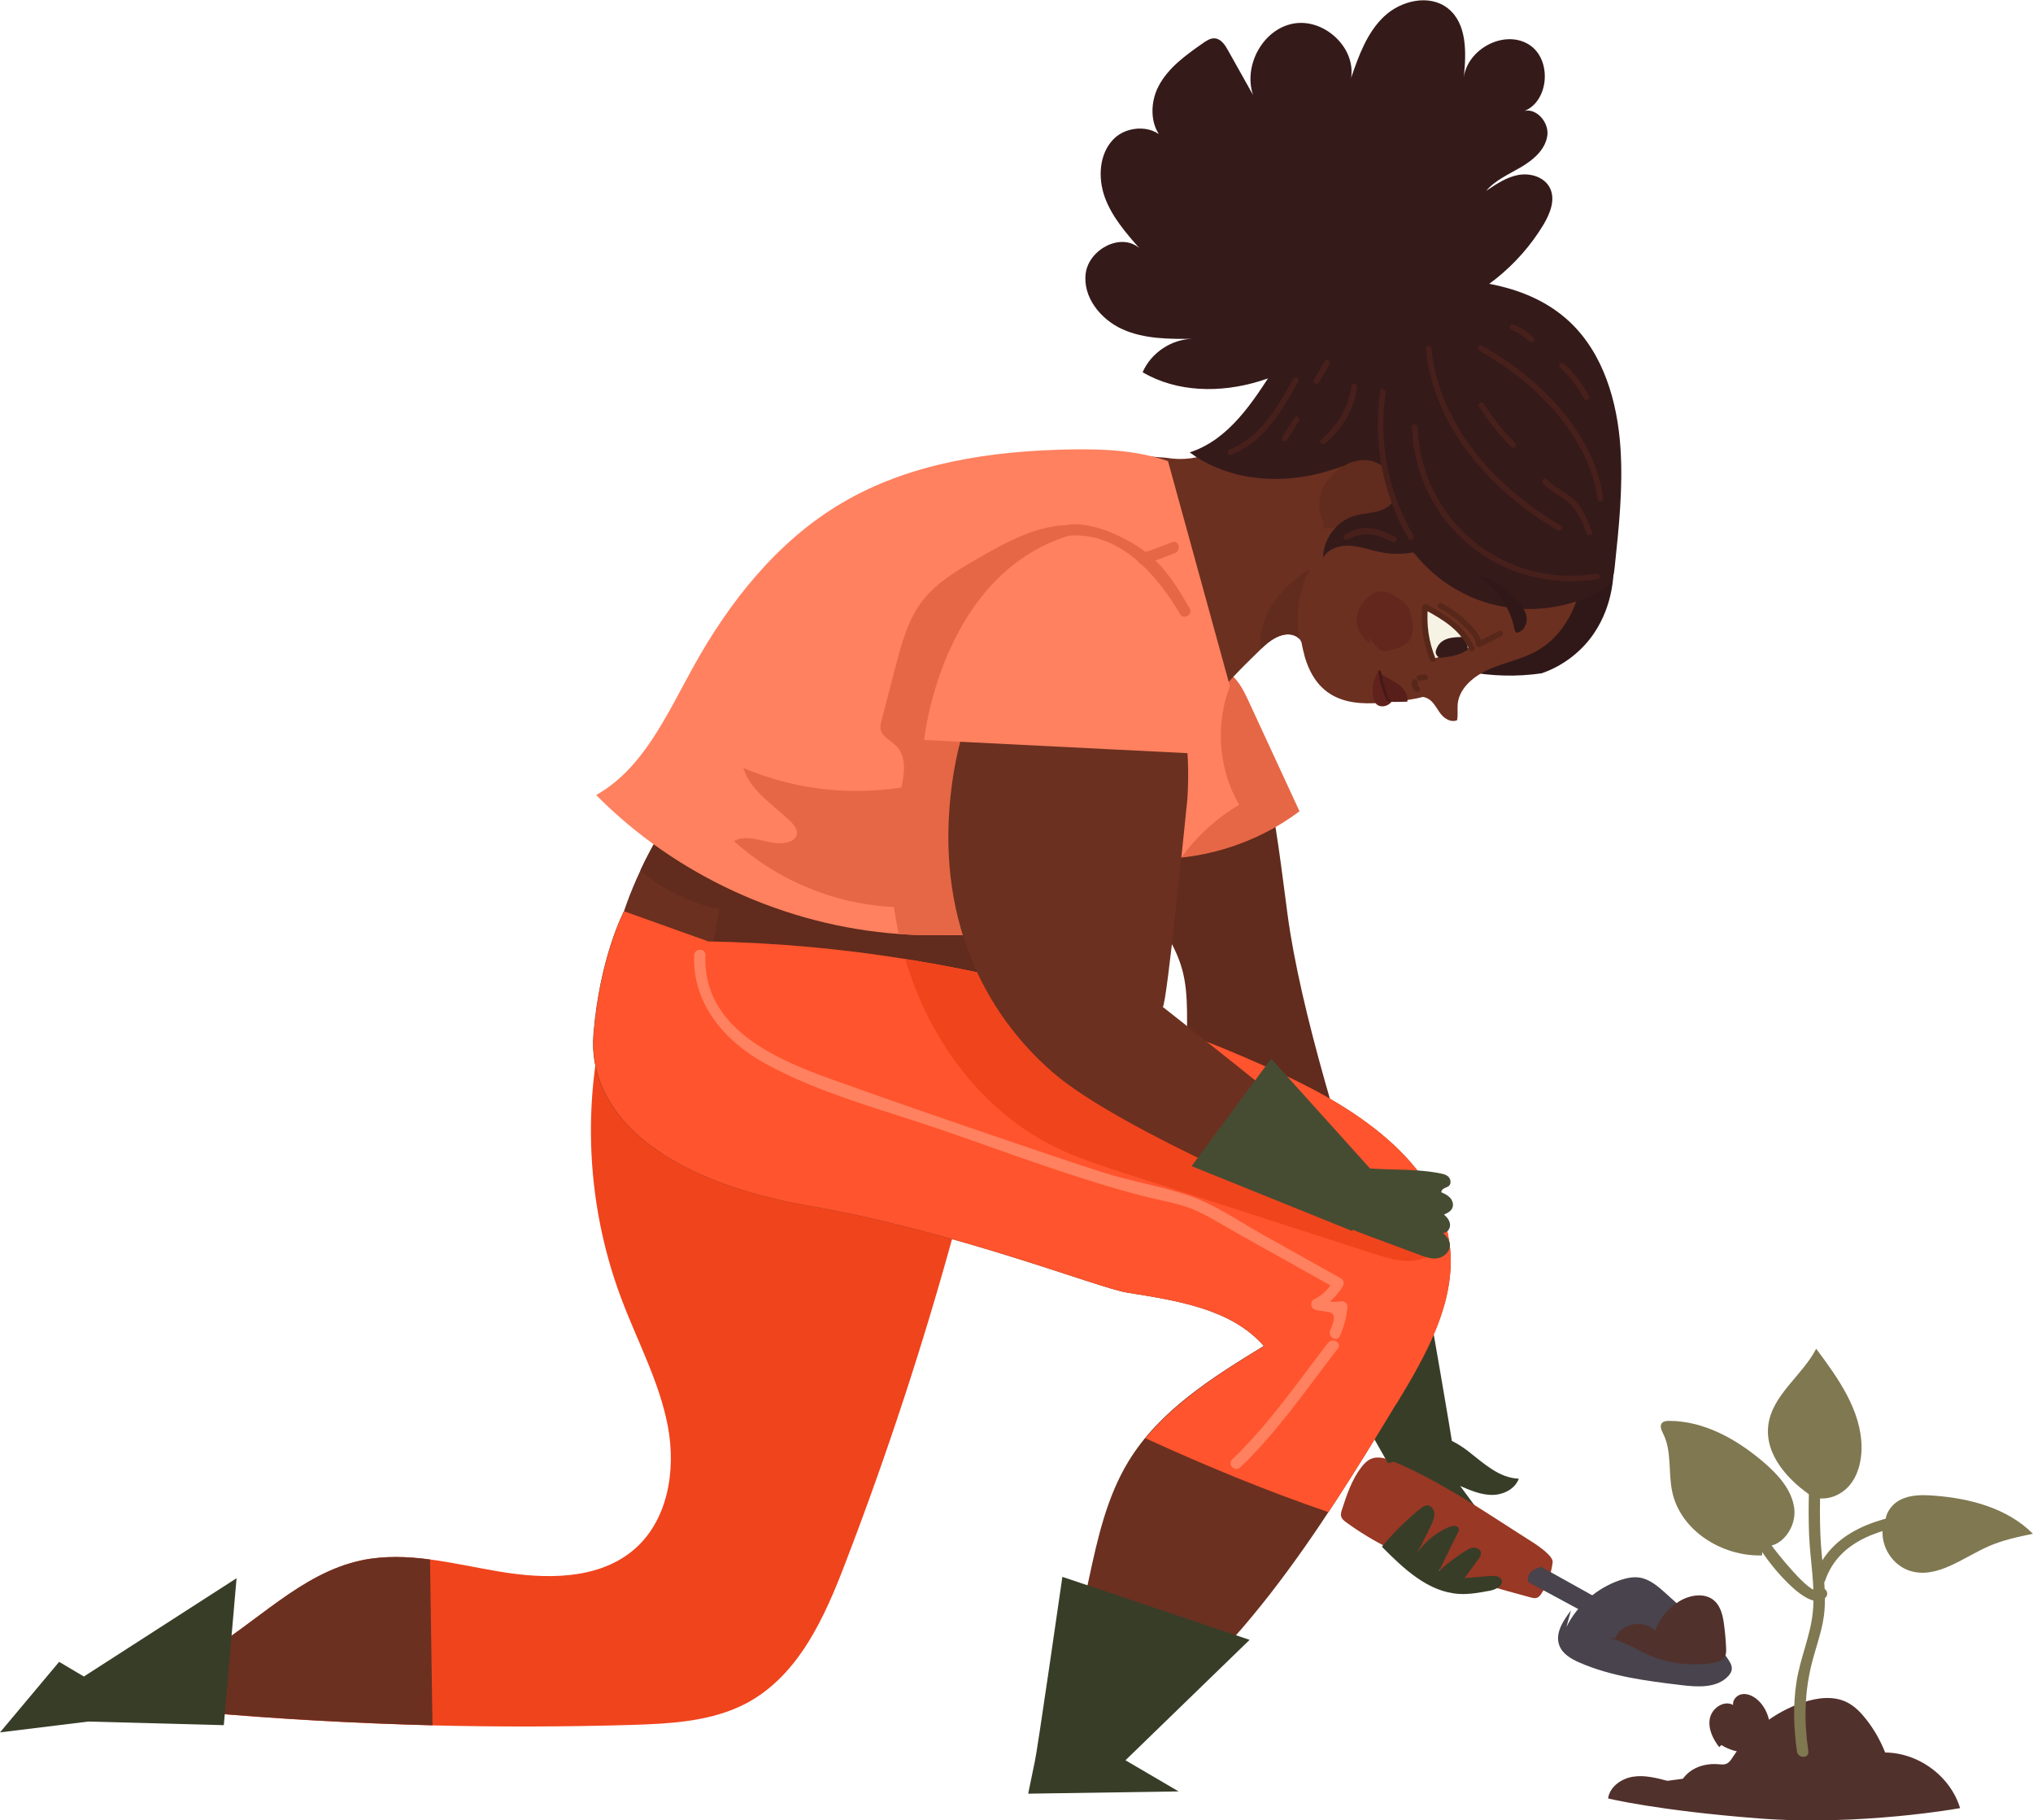 <svg xmlns="http://www.w3.org/2000/svg" id="Layer_2" data-name="Layer 2" viewBox="0 0 180.13 161.28"><defs><style>      .cls-1 {        fill: #ff815f;      }      .cls-2 {        fill: #351a1a;      }      .cls-3 {        fill: #f7f3e4;      }      .cls-4 {        fill: #7f7851;      }      .cls-5 {        fill: #612b1d;      }      .cls-6 {        fill: #ff542d;      }      .cls-7 {        fill: #51312c;      }      .cls-8 {        fill: #47201b;      }      .cls-9 {        fill: #571e1a;      }      .cls-10 {        fill: #48434c;      }      .cls-11 {        fill: #464c32;      }      .cls-12 {        opacity: .63;      }      .cls-13 {        fill: #383d28;      }      .cls-14 {        fill: #e66745;      }      .cls-15 {        fill: #f0441d;      }      .cls-16 {        fill: #471915;      }      .cls-17 {        fill: #57271a;      }      .cls-18 {        fill: #61221d;      }      .cls-19 {        fill: #993825;      }      .cls-20 {        fill: #6b3020;      }      .cls-21 {        fill: #301818;      }    </style></defs><g id="OBJECT"><g><path class="cls-20" d="M88.97,84.03c-.12,1.41-.43,2.96-1.08,4.56-.31.81-.7,1.64-1.2,2.47-4.39,7.38-6.79,16.32-6.79,16.32-3.69-.86-7.38-1.75-11.05-2.66-2.77-.68-5.59-1.41-7.99-2.93-5.93-3.77-7.8-11.72-6.29-18.48.48-2.15,1.24-4.2,2.17-6.18.53-1.15,1.14-2.27,1.78-3.38.74-1.28,1.55-2.53,2.38-3.77h0c1.11-1.66,2.29-3.29,3.46-4.89l23.61,11.67s.47,1.04.78,2.74c.22,1.22.37,2.77.22,4.54Z"></path><path class="cls-5" d="M90.78,88.72c-.96-.03-1.93-.07-2.89-.14-5.87-.39-11.67-1.45-17.46-2.5-2.48-.45-4.95-.9-7.43-1.36.24-1.39.49-2.79.73-4.17-2.57-.54-5-1.72-6.99-3.43.53-1.15,1.14-2.27,1.78-3.38.74-1.28,1.55-2.53,2.38-3.77h0c9.5,2.37,18.27,7.49,27.85,9.51.53.12,1.07.22,1.62.32.32,2.97.45,5.94.42,8.92Z"></path><path class="cls-5" d="M105.53,62.6c-1.52,1.48-3.05,2.96-4.57,4.44-1.29,1.25-2.63,2.6-3.02,4.36-.32,1.45.08,2.98.71,4.32,1.69,3.59,5.03,6.34,6.09,10.16.66,2.4.34,4.95.47,7.44.35,6.66,3.9,12.68,7.35,18.39,3.83,6.32,7.65,12.65,11.48,18.97,1.06.18,5.1-.63,5.1-.63,0,0-12.81-32.21-15.06-49.03-1.08-8.04-1.82-16.57-6.58-23.13"></path><path class="cls-14" d="M108.65,59.5c.98.53,1.51,1.61,1.98,2.62,1.5,3.25,3.01,6.51,4.51,9.76-3.93,2.96-8.93,4.47-13.85,4.19"></path><path class="cls-13" d="M129.45,137.95c1.48.08,2.87-.16,4.25-.43-1.44-1.95-2.88-3.91-4.32-5.86.9.39,1.84.79,2.82.79.98,0,2.04-.51,2.37-1.44-1.71-.05-3.08-1.33-4.42-2.38s-3.17-1.96-4.69-1.19l-1.97.33c-.68,1.64-1.29,3.35-1.43,5.12-.06.82-.02,1.64.09,2.45,2.13,1.64,4.53,2.45,7.31,2.6Z"></path><path class="cls-19" d="M137.57,138.42c-.12.97-.44,1.89-.96,2.72-.11.17-.23.35-.42.42-.18.07-.39.02-.58-.03-5.71-1.55-11.55-3.16-16.33-6.65-.18-.13-.37-.28-.44-.5-.07-.22,0-.45.07-.66.43-1.32.88-2.66,1.73-3.75.23-.29.49-.57.83-.71.66-.29,1.42-.02,2.08.26,4.34,1.85,8.22,4.58,12.21,7.1.71.45,1.87,1.29,1.81,1.8Z"></path><path class="cls-13" d="M122.45,137.02c1.01-1.22,2.14-2.33,3.37-3.33.19-.15.4-.31.64-.31.35,0,.61.36.63.71.03.35-.12.68-.27,1-.58,1.24-1.21,2.44-1.9,3.62.68-1.53,1.96-2.78,3.5-3.43.3-.13.78-.15.84.18.02.12-.03.24-.09.34-.56,1.13-1.12,2.26-1.67,3.38.72-.65,1.49-1.23,2.31-1.75.25-.15.51-.31.8-.31.29,0,.6.2.61.49,0,.19-.11.36-.22.52-.41.56-.83,1.12-1.24,1.69.77-.06,1.53-.12,2.3-.19.37-.03.83,0,.98.33.22.49-.47.87-1,.97-.92.17-1.85.35-2.78.29-2.71-.17-4.88-2.22-6.79-4.15"></path><path class="cls-13" d="M128.71,128.18c0-.38-2.2-12.97-2.2-12.97l-10.21,2.66,6.68,11.77,5.73-1.46Z"></path><path class="cls-15" d="M84.57,109c-2.73,9.98-5.96,19.84-9.68,29.51-1.83,4.79-4.11,9.89-8.7,12.37-3.08,1.65-6.74,1.84-10.26,1.95-5.87.17-11.74.18-17.6.04-6.79-.18-13.58-.55-20.35-1.15-.51-.03-1.02-.08-1.53-.13-.51-1.2-1.02-2.39-1.52-3.59,1.04-.37,2.03-.84,2.98-1.39,4.8-2.74,8.73-7.23,14.16-8.37,1.99-.41,4.02-.34,6.04-.07,2.04.27,4.09.73,6.13,1.07,4.04.68,8.62.75,11.77-1.81,3.17-2.57,3.91-7.13,3.16-11.08-.75-3.95-2.73-7.57-4.14-11.35-3.26-8.69-3.55-18.42-.8-27.28l30.35,21.28Z"></path><path class="cls-5" d="M88.97,84.03c-.93-.86-2.48-2.13-4.52-3.4-3.53-2.2-10.49.66-16.02-1.25-3.55-1.23-7.52-3.89-9.92-5.63,1.74-3,3.81-5.85,5.85-8.66l23.61,11.67s1.37,3.06,1,7.28Z"></path><path class="cls-21" d="M129.59,59.29c.16.04.28.12.37.21,2.2.41,4.47.48,6.65.15,1.91-.66,3.59-1.97,4.67-3.61,1.52-2.29,1.96-5.12,1.57-7.79l-15.5,5.3c-1.53.99-2.25,2.63-2.45,4.4,1.51.63,3.08.99,4.69,1.35Z"></path><path class="cls-20" d="M125.38,61.94c.37-.36,1.04-.2,1.42.16.38.35.59.84.92,1.23.33.39.9.7,1.38.48.1-.48.01-.98.06-1.47.16-1.42,1.47-2.48,2.84-3.07,1.36-.59,2.87-.87,4.16-1.59,1.41-.79,2.48-2.09,3.15-3.52.67-1.43.96-3,1.07-4.57"></path><path class="cls-20" d="M140.29,52.32c-1.08,1.52-2.57,2.72-4.06,3.87-3.58,2.74-7.52,5.4-12.07,5.9-3.02.34-7.14.96-8.56-3.92-.01-.03-.02-.06-.02-.1-.09-.32-.17-.66-.24-1.02-.01-.14-.08-.3-.21-.44-.48-.52-1.7-.81-3.38.87l-.26.26c-.09.1-1.99,1.88-3.25,3.39-1.27,1.52-12.34-11.81-12.34-11.81l2.21-9.17,5.25.41c1.4.25,2.9.06,4.17-.56l5.22-2.96c.92-3.33,3.68-6.03,6.94-7.55,3.24-1.52,6.93-1.97,10.53-1.91,1.56.02,3.14.13,4.57.73,3.49,1.46,5.08,5.29,6.13,8.8,1.5,5.05,2.46,10.86-.63,15.2Z"></path><path class="cls-20" d="M128.47,110.62c-.69-7.35-7.93-12.22-14.71-15.38-15.9-7.43-33.41-11.49-51.02-11.83l-7.46-2.67s-2.14,4.03-2.7,10.87c-.58,6.84,5.78,12.91,19,15.21,13.24,2.3,25.66,7.28,28.25,7.7,4.39.71,9.24,1.41,12.14,4.73-4.53,2.77-9.23,5.71-11.98,10.22-1.92,3.15-2.74,6.82-3.51,10.42-1.06,4.83-2.1,9.66-3.15,14.49-.05.23-.1.46-.15.69-.02.07-.03.14-.04.21.98-.24,2.07-.24,3.02-.28.62-.03,1.28-.07,1.94-.11,11.31-7.22,18.69-19.1,25.63-30.54,2.57-4.24,5.21-8.85,4.75-13.75Z"></path><path class="cls-6" d="M123.72,124.37c-1.94,3.21-3.92,6.45-6.01,9.61-5.51-1.89-10.89-4.11-16.22-6.55,2.79-3.38,6.7-5.84,10.5-8.17-2.9-3.33-7.75-4.02-12.14-4.74-2.59-.42-15.01-5.4-28.25-7.7-13.23-2.3-19.58-8.37-19-15.21.56-6.84,2.7-10.87,2.7-10.87l7.46,2.67c5.85.11,11.68.63,17.46,1.56,6.55,1.04,13,2.59,19.28,4.65,4.87,1.59,9.64,3.46,14.28,5.62,6.77,3.16,14.01,8.03,14.71,15.38.46,4.9-2.18,9.51-4.75,13.75Z"></path><path class="cls-15" d="M126.75,111.19c-1.44.93-3.32.44-4.95-.08-7.43-2.41-14.87-4.8-22.29-7.2-1.97-.64-3.94-1.28-5.8-2.17-6.7-3.21-11.39-9.6-13.5-16.77,6.55,1.04,13,2.59,19.28,4.65.26.41.53.8.83,1.18,3.44,4.39,9.01,6.39,13.57,9.59,3.75,2.64,7.03,6.24,11.45,7.48l1.42,3.33Z"></path><path class="cls-2" d="M112.33,37.45c.25-2.16.81-4.29,1.67-6.28.46-1.06,1-2.1,1.76-2.97,2.22-2.53,5.86-3.2,9.22-3.4,4.98-.29,10.42.29,14.07,3.69,3.02,2.82,4.26,7.1,4.53,11.22.23,3.5-.14,7.02-.51,10.51-.05.46-.1.94-.35,1.33-.26.41-.69.68-1.12.91-3.08,1.63-6.83,1.95-10.14.86-3.31-1.08-6.15-3.56-7.67-6.69-.63-1.29-1.07-2.72-2.07-3.74-1.14-1.16-2.8-1.6-4.32-2.17-1.52-.57-3.12-1.47-3.62-3.02"></path><path class="cls-2" d="M120.88,25.44c-3.57.74-5.96,4.02-7.9,7.09-1.95,3.08-4.1,6.44-7.57,7.55,2.83,2.12,6.6,2.72,10.09,2.15,3.49-.57,6.72-2.21,9.64-4.21,1.45-.99,2.87-2.12,3.69-3.66"></path><path class="cls-5" d="M123.77,45.17c-.58-1.19-1.02-2.44-1.16-3.75-.04-.03-.07-.07-.11-.11-.67-.53-1.61-.66-2.44-.45-.83.21-1.56.73-2.13,1.36-.32.36-.6.76-.79,1.21-.38.91-.32,2,.15,2.87l.02.52-.24.04c2.3-.22,4.56-.81,6.7-1.69Z"></path><path class="cls-2" d="M123.56,41.87c.63.96.33,2.41-.62,3.05-.86.58-1.99.5-2.98.8-1.56.48-2.72,2.05-2.73,3.69.45-.79,1.46-1.11,2.37-1.06.91.05,1.78.38,2.67.56,1.76.36,3.68.12,5.2-.84,1.52-.96,2.59-2.67,2.6-4.47"></path><g><path class="cls-3" d="M126.17,53.68c.3.17.61.33.91.5.4.22.81.45,1.18.71.88.63,1.59,1.5,2.02,2.49-1.13.27-2.25.61-3.34,1.02-.62-1.45-.86-3.07-.68-4.64"></path><path class="cls-2" d="M129.78,56.44c-1.01,0-2.21,0-2.56,1.22-.08.3.19.65.48.61.8-.09,1.59-.21,2.29-.66.04-.03.06-.06.09-.09-.1-.36-.18-.73-.3-1.09Z"></path><path class="cls-17" d="M127.19,58.34c-.6-1.47-.82-2.99-.67-4.57.03-.32-.47-.32-.5,0-.16,1.62.07,3.2.69,4.71.12.29.6.17.48-.13h0Z"></path><path class="cls-17" d="M126.17,53.98c1.69.93,3.19,1.79,4.03,3.62.13.29.56.04.43-.25-.88-1.91-2.44-2.82-4.21-3.8-.28-.15-.53.28-.25.43h0Z"></path><path class="cls-17" d="M131.11,57.31c.66-.3,1.3-.62,1.94-.97.28-.15.03-.58-.25-.43-.64.34-1.28.67-1.94.97-.29.13-.04.57.25.43h0Z"></path><path class="cls-17" d="M131.29,56.99c-.12-.77-.84-1.47-1.38-1.99-.64-.62-1.36-1.13-2.15-1.54-.28-.15-.54.28-.25.43.68.36,1.32.79,1.89,1.32.53.49,1.29,1.18,1.41,1.92.05.32.53.18.48-.13h0Z"></path><path class="cls-21" d="M134.21,55.85c-.36-2.02-1.66-3.85-3.44-4.85,1.43.21,2.68,1.11,3.65,2.18.4.45.79.96.85,1.56.06.6-.33,1.28-.93,1.32"></path></g><g class="cls-12"><path class="cls-18" d="M121.43,56.97c-.76-.37-1.24-1.23-1.22-2.08.02-.85.51-1.66,1.2-2.14.23-.16.49-.29.77-.34.6-.09,1.19.23,1.7.57.35.24.71.5.92.88.16.3.23.64.28.97.1.57.19,1.19-.07,1.7-.36.71-1.25.95-2.03,1.12-.17.04-.35.07-.52.02-.18-.05-.31-.18-.44-.31-.32-.32-.65-.66-.75-1.09"></path></g><g><path class="cls-18" d="M123.35,62.11c-.21.3-.55.48-.89.47-.15,0-.3-.04-.43-.13-.23-.17-.34-.5-.39-.82-.11-.78.09-1.62.54-2.22.32.89.61,1.79.87,2.7"></path><path class="cls-9" d="M122.35,59.57c-.06.02-.02.11.04.15.48.36,1.05.57,1.53.93.48.36.88.93.77,1.52-.37,0-.75.02-1.12.02-.18,0-.38,0-.54-.08-.26-.15-.34-.48-.37-.77-.03-.29-.05-.62-.25-.84"></path><path class="cls-16" d="M122.12,59.57c.11.67.28,1.33.52,1.96.07.18.16.69.44.63.16-.03.09-.28-.07-.24.01,0-.37-1.17-.39-1.25-.11-.39-.19-.78-.26-1.17-.03-.16-.27-.09-.24.07h0Z"></path></g><g><path class="cls-17" d="M125.74,60.88c-.14-.09-.18-.21-.14-.38.07-.31-.41-.45-.48-.13-.08.33,0,.64.27.87.24.21.6-.14.35-.35h0Z"></path><path class="cls-17" d="M125.83,60.32c.14-.06.29-.08.44-.05.32.03.32-.47,0-.5-.21-.02-.37,0-.57.06-.31.1-.17.58.13.48h0Z"></path></g><path class="cls-5" d="M115.13,56.61c-.48-.52-1.7-.81-3.38.87l-.04.04c-.24-1.81.64-3.67,1.88-5.06.72-.8,1.55-1.49,2.47-2.06-.99,1.89-1.33,4.11-.94,6.21Z"></path><path class="cls-8" d="M141.45,50.83c-8.23,1.32-15.54-4.68-15.85-13-.01-.32-.51-.32-.5,0,.32,8.67,7.92,14.86,16.48,13.48.32-.05.18-.53-.13-.48h0Z"></path><path class="cls-8" d="M125.23,47.47c-2.24-3.91-3.09-8.24-2.46-12.7.04-.31-.44-.45-.48-.13-.65,4.61.2,9.05,2.51,13.09.16.28.59.03.43-.25h0Z"></path><path class="cls-8" d="M142.05,44.09c-.87-5.88-5.75-10.68-10.74-13.45-.28-.16-.53.28-.25.43,4.88,2.71,9.66,7.41,10.51,13.16.05.32.53.18.48-.13h0Z"></path><path class="cls-8" d="M133.95,29.23c.59.24,1.1.58,1.55,1.03.23.23.58-.12.35-.35-.51-.51-1.1-.89-1.77-1.16-.3-.12-.43.36-.13.48h0Z"></path><path class="cls-8" d="M138.22,32.55c.86.81,1.57,1.74,2.14,2.77.15.28.59.03.43-.25-.59-1.07-1.33-2.03-2.22-2.87-.23-.22-.59.13-.35.35h0Z"></path><path class="cls-8" d="M126.34,30.89c.65,6.99,5.84,12.69,11.69,16.1.28.16.53-.27.25-.43-5.68-3.31-10.81-8.87-11.44-15.67-.03-.32-.53-.32-.5,0h0Z"></path><path class="cls-8" d="M131.05,36.03c.82,1.3,1.77,2.49,2.86,3.57.23.23.58-.13.35-.35-1.06-1.05-1.99-2.21-2.78-3.47-.17-.27-.6-.02-.43.25h0Z"></path><path class="cls-8" d="M136.7,42.83c.62.67,1.44,1.01,2.14,1.57.91.72,1.34,1.8,1.74,2.85.11.3.6.17.48-.13-.35-.93-.72-1.89-1.4-2.64-.75-.83-1.85-1.19-2.61-2-.22-.24-.57.12-.35.35h0Z"></path><path class="cls-8" d="M109.08,40.29c2.91-1.11,4.51-3.9,5.95-6.5.16-.28-.28-.53-.43-.25-1.36,2.46-2.89,5.22-5.65,6.27-.3.11-.17.6.13.48h0Z"></path><path class="cls-8" d="M114.05,38.98c.35-.56.7-1.13,1.05-1.69.17-.27-.26-.53-.43-.25-.35.56-.7,1.13-1.05,1.69-.17.27.26.53.43.25h0Z"></path><path class="cls-8" d="M116.84,33.9c.32-.55.64-1.1.96-1.64.16-.28-.27-.53-.43-.25-.32.55-.64,1.1-.96,1.64-.16.28.27.53.43.25h0Z"></path><path class="cls-8" d="M117.4,39.28c1.55-1.25,2.55-2.99,2.84-4.97.05-.31-.44-.45-.48-.13-.28,1.9-1.22,3.54-2.71,4.75-.25.2.11.55.35.35h0Z"></path><path class="cls-8" d="M119.41,47.81c1.45-.8,2.57-.48,3.98.2.29.14.54-.29.25-.43-.71-.34-1.43-.69-2.22-.79-.85-.1-1.53.18-2.26.58-.28.16-.03.59.25.43h0Z"></path><path class="cls-1" d="M61.5,84.63c-.17,4.3,2.72,7.64,6.33,9.62,4.86,2.67,10.56,4.12,15.78,5.92,5.79,2,11.59,4.21,17.51,5.76,1.67.44,3.4.66,4.98,1.39,1.38.64,2.7,1.5,4.04,2.24,2.72,1.52,5.45,3.04,8.17,4.57-.06-.23-.12-.46-.18-.68-.39.75-.96,1.31-1.72,1.68-.37.22-.29.8.12.91,1.23.35,2.19-.16,1.33,1.83-.25.58.61,1.09.86.5.38-.88.58-1.63.67-2.58.03-.26-.25-.52-.5-.5-.71.11-1.41.04-2.1-.22.04.3.08.61.12.91.9-.53,1.53-1.15,2.08-2.04.14-.23.05-.55-.18-.68-2.31-1.29-4.63-2.59-6.94-3.88-2.11-1.18-4.27-2.7-6.57-3.47-2.49-.83-5.12-1.25-7.63-2.05-2.77-.89-5.53-1.83-8.28-2.77-5.21-1.77-10.41-3.56-15.59-5.42-5.09-1.82-11.55-4.58-11.3-11.04.03-.64-.97-.64-1,0h0Z"></path><path class="cls-1" d="M117.67,118.97c-2.71,3.52-5.27,7.25-8.49,10.33-.47.45.24,1.15.71.71,3.28-3.13,5.89-6.95,8.65-10.53.39-.51-.48-1.01-.86-.5h0Z"></path><path class="cls-1" d="M109.79,71.31c-3.67,2.15-6.47,5.73-7.65,9.82-.48,1.66-.83,3.57-2.27,4.51-.72.47-1.49.59-2.29.5-1.77-.19-3.67-1.43-5.41-2.19-3.24-1.39-6.92-1.03-10.44-1.1-.7,0-1.4-.05-2.09-.1-10.02-.72-19.75-5.16-26.82-12.31,4.15-2.33,6.23-7.06,8.54-11.23,3.21-5.84,7.5-11.27,13.24-14.65,6.02-3.55,13.2-4.61,20.19-4.74,2.93-.05,5.92.06,8.7,1.04,1.81,6.6,3.63,13.21,5.45,19.82l.05.08c-1.34,3.4-1.03,7.41.81,10.56Z"></path><path class="cls-14" d="M97.57,86.13c-1.77-.19-3.67-1.43-5.41-2.19-3.24-1.39-6.92-1.03-10.44-1.1-.7,0-1.4-.05-2.09-.1-.42-1.94-.66-3.91-.7-5.88-.04-1.91.08-3.84.57-5.68.45-1.75,1.15-3.88-.14-5.14-.49-.46-1.22-.78-1.34-1.45-.04-.25.02-.51.09-.77.41-1.56.81-3.12,1.22-4.69.54-2.08,1.11-4.22,2.42-5.92,1.27-1.63,3.1-2.7,4.89-3.73,2.58-1.48,5.32-3.01,8.3-2.96-1.04,10.43-4.02,21.14-.97,31.17.83,2.73,2.09,5.3,3.34,7.86.09.19.19.38.27.57Z"></path><path class="cls-20" d="M105.21,70.74c.29-4.51-.38-9.07-1.94-13.31-.48-1.31-1.13-2.68-2.35-3.35-.79-.44-1.73-.6-2.64-.58-5.65.14-12.32,4.08-13.93,15.95-1.6,11.87,2.95,20.39,8.96,25.59,6.01,5.2,24.4,12.75,24.4,12.75l2.87-4.35c-5.99-5.16-17.56-14.23-17.56-14.23.34.13,2.19-18.48,2.19-18.48Z"></path><path class="cls-1" d="M99.15,46.72s4.23.19,5.71,6.29c1.48,6.1,1.14,13.76,1.14,13.76l-24.12-1.21s1.84-18.23,17.27-18.84Z"></path><path class="cls-11" d="M119.36,103.26c2.71.56,5.58.15,8.29.71.26.05.53.12.71.32.18.2.23.56.04.76-.12.12-.28.15-.42.22-.14.07-.29.21-.27.37.28.12.56.25.77.48.21.23.33.58.21.88-.12.32-.45.49-.75.61.27.23.52.53.54.9.02.37-.3.79-.64.71.3.3.63.65.63,1.11,0,.58-.54,1.06-1.09,1.15-.54.09-1.08-.1-1.58-.29-1.5-.56-3.01-1.12-4.51-1.68-1.12-.42-2.25-.84-3.27-1.48-1.39-.87-2.51-2.12-3.62-3.35"></path><path class="cls-10" d="M143.9,142.92c-2.45-1.37-4.9-2.74-7.35-4.1-.5.17-1.02.31-1.16.92-.04.17-.01.32.05.45,1.8.97,3.6,1.95,5.41,2.92.94.51,2.04,1.37,3.07.67.3-.21.33-.67-.01-.86Z"></path><path class="cls-10" d="M138.79,144.15c.96-1.93,2.71-3.46,4.76-4.15.54-.18,1.13-.31,1.69-.23.91.13,1.65.77,2.33,1.38,2.01,1.8,4.04,3.62,5.54,5.85.19.28.37.59.33.92-.03.23-.17.43-.32.59-1,1.07-2.7.97-4.16.79-3.07-.37-6.19-.76-9.02-2-.73-.32-1.48-.75-1.77-1.49-.42-1.07.32-2.21,1.02-3.12"></path><path class="cls-7" d="M142.91,145.01c-.11,0-.05.21.06.2.11-.01.17-.13.22-.23.62-1.21,2.52-1.49,3.45-.49.4-1.08,1.17-2.02,2.16-2.62.94-.57,2.25-.78,3.08-.06.6.52.78,1.38.88,2.17.09.68.15,1.37.18,2.06.01.25.01.52-.11.75-.19.35-.63.47-1.02.54-1.99.33-4.07.05-5.9-.78-1.06-.48-2.05-1.15-3.2-1.37"></path><path class="cls-7" d="M152.33,154.8c-.57-.73-1.01-1.65-.83-2.55.18-.91,1.25-1.64,2.06-1.19-.07-.44.32-.87.76-.95.44-.08.89.1,1.25.37,1.1.83,1.44,2.38,1.27,3.75-.02.16-.05.32-.13.46-.15.26-.46.38-.75.45-1.16.3-2.43.1-3.44-.53"></path><g><path class="cls-7" d="M148.64,159.39c-.12-.9.32-1.83,1.04-2.39.72-.56,1.67-.77,2.57-.69.22.02.45.05.66-.02.3-.1.49-.4.66-.67,1.44-2.21,3.64-3.92,6.14-4.77,1.27-.43,2.71-.63,3.91-.04.69.34,1.24.9,1.71,1.5,1.41,1.78,2.28,3.99,2.48,6.25"></path><path class="cls-7" d="M147.74,157.78c-1.01-.26-2.05-.53-3.07-.36-1.03.17-2.04.89-2.19,1.92,0,0,4.31,1.07,13.32,1.77,9.01.7,17.87-.91,17.87-.91-.9-2.99-4.02-5.14-7.13-4.91"></path></g><g><path class="cls-4" d="M160.23,155.19c-.38-2.54-.36-5.06.24-7.57.41-1.73,1.1-3.34,1.2-5.14.12-2.17-.3-4.36-.38-6.53-.1-2.59.02-5.18.14-7.76.03-.64-.97-.63-1,.01-.12,2.59-.24,5.17-.14,7.76.09,2.28.56,4.59.33,6.87-.21,2.13-1.13,4.1-1.45,6.22-.31,2.05-.25,4.1.05,6.14.09.63,1.09.62,1-.01h0Z"></path><path class="cls-4" d="M160.76,132.72c-2.26-1.46-4.43-3.8-4.08-6.47.35-2.67,3-4.36,4.24-6.75,1.95,2.61,4,5.47,4.02,8.74,0,1.21-.3,2.47-1.09,3.39-.79.92-2.14,1.41-3.27.98"></path><path class="cls-4" d="M161.7,140.08c1.27-3.79,5.36-4.75,8.88-5.17.63-.08.62-1.08-.02-1-4.02.48-8.41,1.66-9.84,5.92-.2.61.77.86.97.25h0Z"></path><path class="cls-4" d="M166.83,135.36c-.24,1.63.86,3.36,2.44,3.83,2.38.71,4.65-1.19,6.93-2.19,1.25-.55,2.59-.83,3.92-1.11-2.27-2.28-5.61-3.15-8.82-3.38-.99-.07-2.04-.08-2.92.37-.89.45-1.55,1.49-1.26,2.44"></path><path class="cls-4" d="M161.05,140.84c-.57.62-3.83-3.54-4.06-3.88-1-1.48-1.9-3.04-2.82-4.57-.33-.55-1.19-.03-.86.52,1.35,2.23,2.6,4.61,4.35,6.56.7.78,3,3.27,4.1,2.06.44-.47-.28-1.17-.72-.7h0Z"></path><path class="cls-4" d="M156.12,137.81c-3.54.11-7.24-2.2-7.96-5.66-.36-1.71-.02-3.58-.8-5.13-.14-.29-.32-.65-.13-.91.14-.19.41-.22.65-.22,3.12,0,6.02,1.64,8.39,3.67,1.27,1.09,2.5,2.43,2.71,4.1.2,1.66-1.15,3.57-2.81,3.32"></path></g><polygon class="cls-11" points="121.84 104.03 112.63 93.8 105.58 103.32 119.81 109.07 121.84 104.03"></polygon><path class="cls-13" d="M91.71,155.92c.16-.5,2.42-16.21,2.42-16.21l16.59,5.58-11,10.67,4.71,2.76-13.33.2.62-3.01Z"></path><path class="cls-20" d="M38.1,138.17l.22,14.69c-6.79-.18-13.58-.55-20.35-1.15l-.08-5.1c4.8-2.74,8.73-7.23,14.16-8.37,1.99-.41,4.02-.34,6.04-.07Z"></path><polygon class="cls-13" points="19.83 152.85 7.82 152.53 0 153.49 5.24 147.24 7.43 148.54 20.96 139.83 19.83 152.85"></polygon><path class="cls-14" d="M94.84,47.45c4.42-.28,7.72,3.54,9.71,6.95.32.56,1.19.05.86-.5-1.09-1.87-2.24-3.77-4.01-5.07-1.73-1.27-4.39-2.51-6.56-2.37-.64.04-.64,1.04,0,1h0Z"></path><path class="cls-14" d="M101.4,49.99c.92-.3,1.82-.62,2.71-.99.59-.24.33-1.21-.27-.96-.89.36-1.8.69-2.71.99-.61.2-.35,1.16.27.96h0Z"></path><path class="cls-14" d="M81.11,69.54c-5.08,1.07-10.48.54-15.25-1.5.63,2.03,2.63,3.25,4.17,4.72.36.35.73.84.53,1.3-.1.25-.35.41-.6.51-1.57.59-3.47-.89-4.92-.05,4.21,3.83,9.93,5.98,15.62,5.86.52-.01,1.19-.16,1.27-.68"></path><path class="cls-2" d="M120.8,28.68c-2.86,2.1-5.87,4.09-9.26,5.11-3.39,1.03-7.25.99-10.3-.81.76-1.75,2.61-2.97,4.52-2.96-2.13.02-4.34.03-6.29-.84-1.95-.87-3.56-2.87-3.27-4.98.29-2.11,3.12-3.62,4.74-2.22-1.2-1.37-2.43-2.79-3.05-4.5-.62-1.71-.51-3.82.75-5.13,1.26-1.32,3.8-1.32,4.71.26-1.46-1.11-1.55-3.39-.68-5.01.86-1.62,2.42-2.73,3.92-3.78.32-.22.67-.46,1.06-.42.54.05.89.58,1.15,1.05.74,1.32,1.48,2.64,2.22,3.96-.87-2.6.87-5.82,3.57-6.32,2.7-.5,5.55,2.1,5.12,4.81.68-1.97,1.41-4.01,2.92-5.44,1.51-1.43,4.05-2.01,5.67-.71,1.7,1.36,1.62,3.92,1.4,6.08.36-2.51,3.57-4.22,5.74-2.9s1.81,5.29-.62,5.99c1.13-.55,2.44.82,2.28,2.07-.16,1.25-1.23,2.17-2.32,2.81-1.08.64-2.29,1.15-3.1,2.11.89-.6,1.81-1.22,2.86-1.41,1.06-.19,2.29.18,2.78,1.14.53,1.04.02,2.29-.58,3.29-2.19,3.63-5.7,6.44-9.72,7.78"></path></g></g></svg>